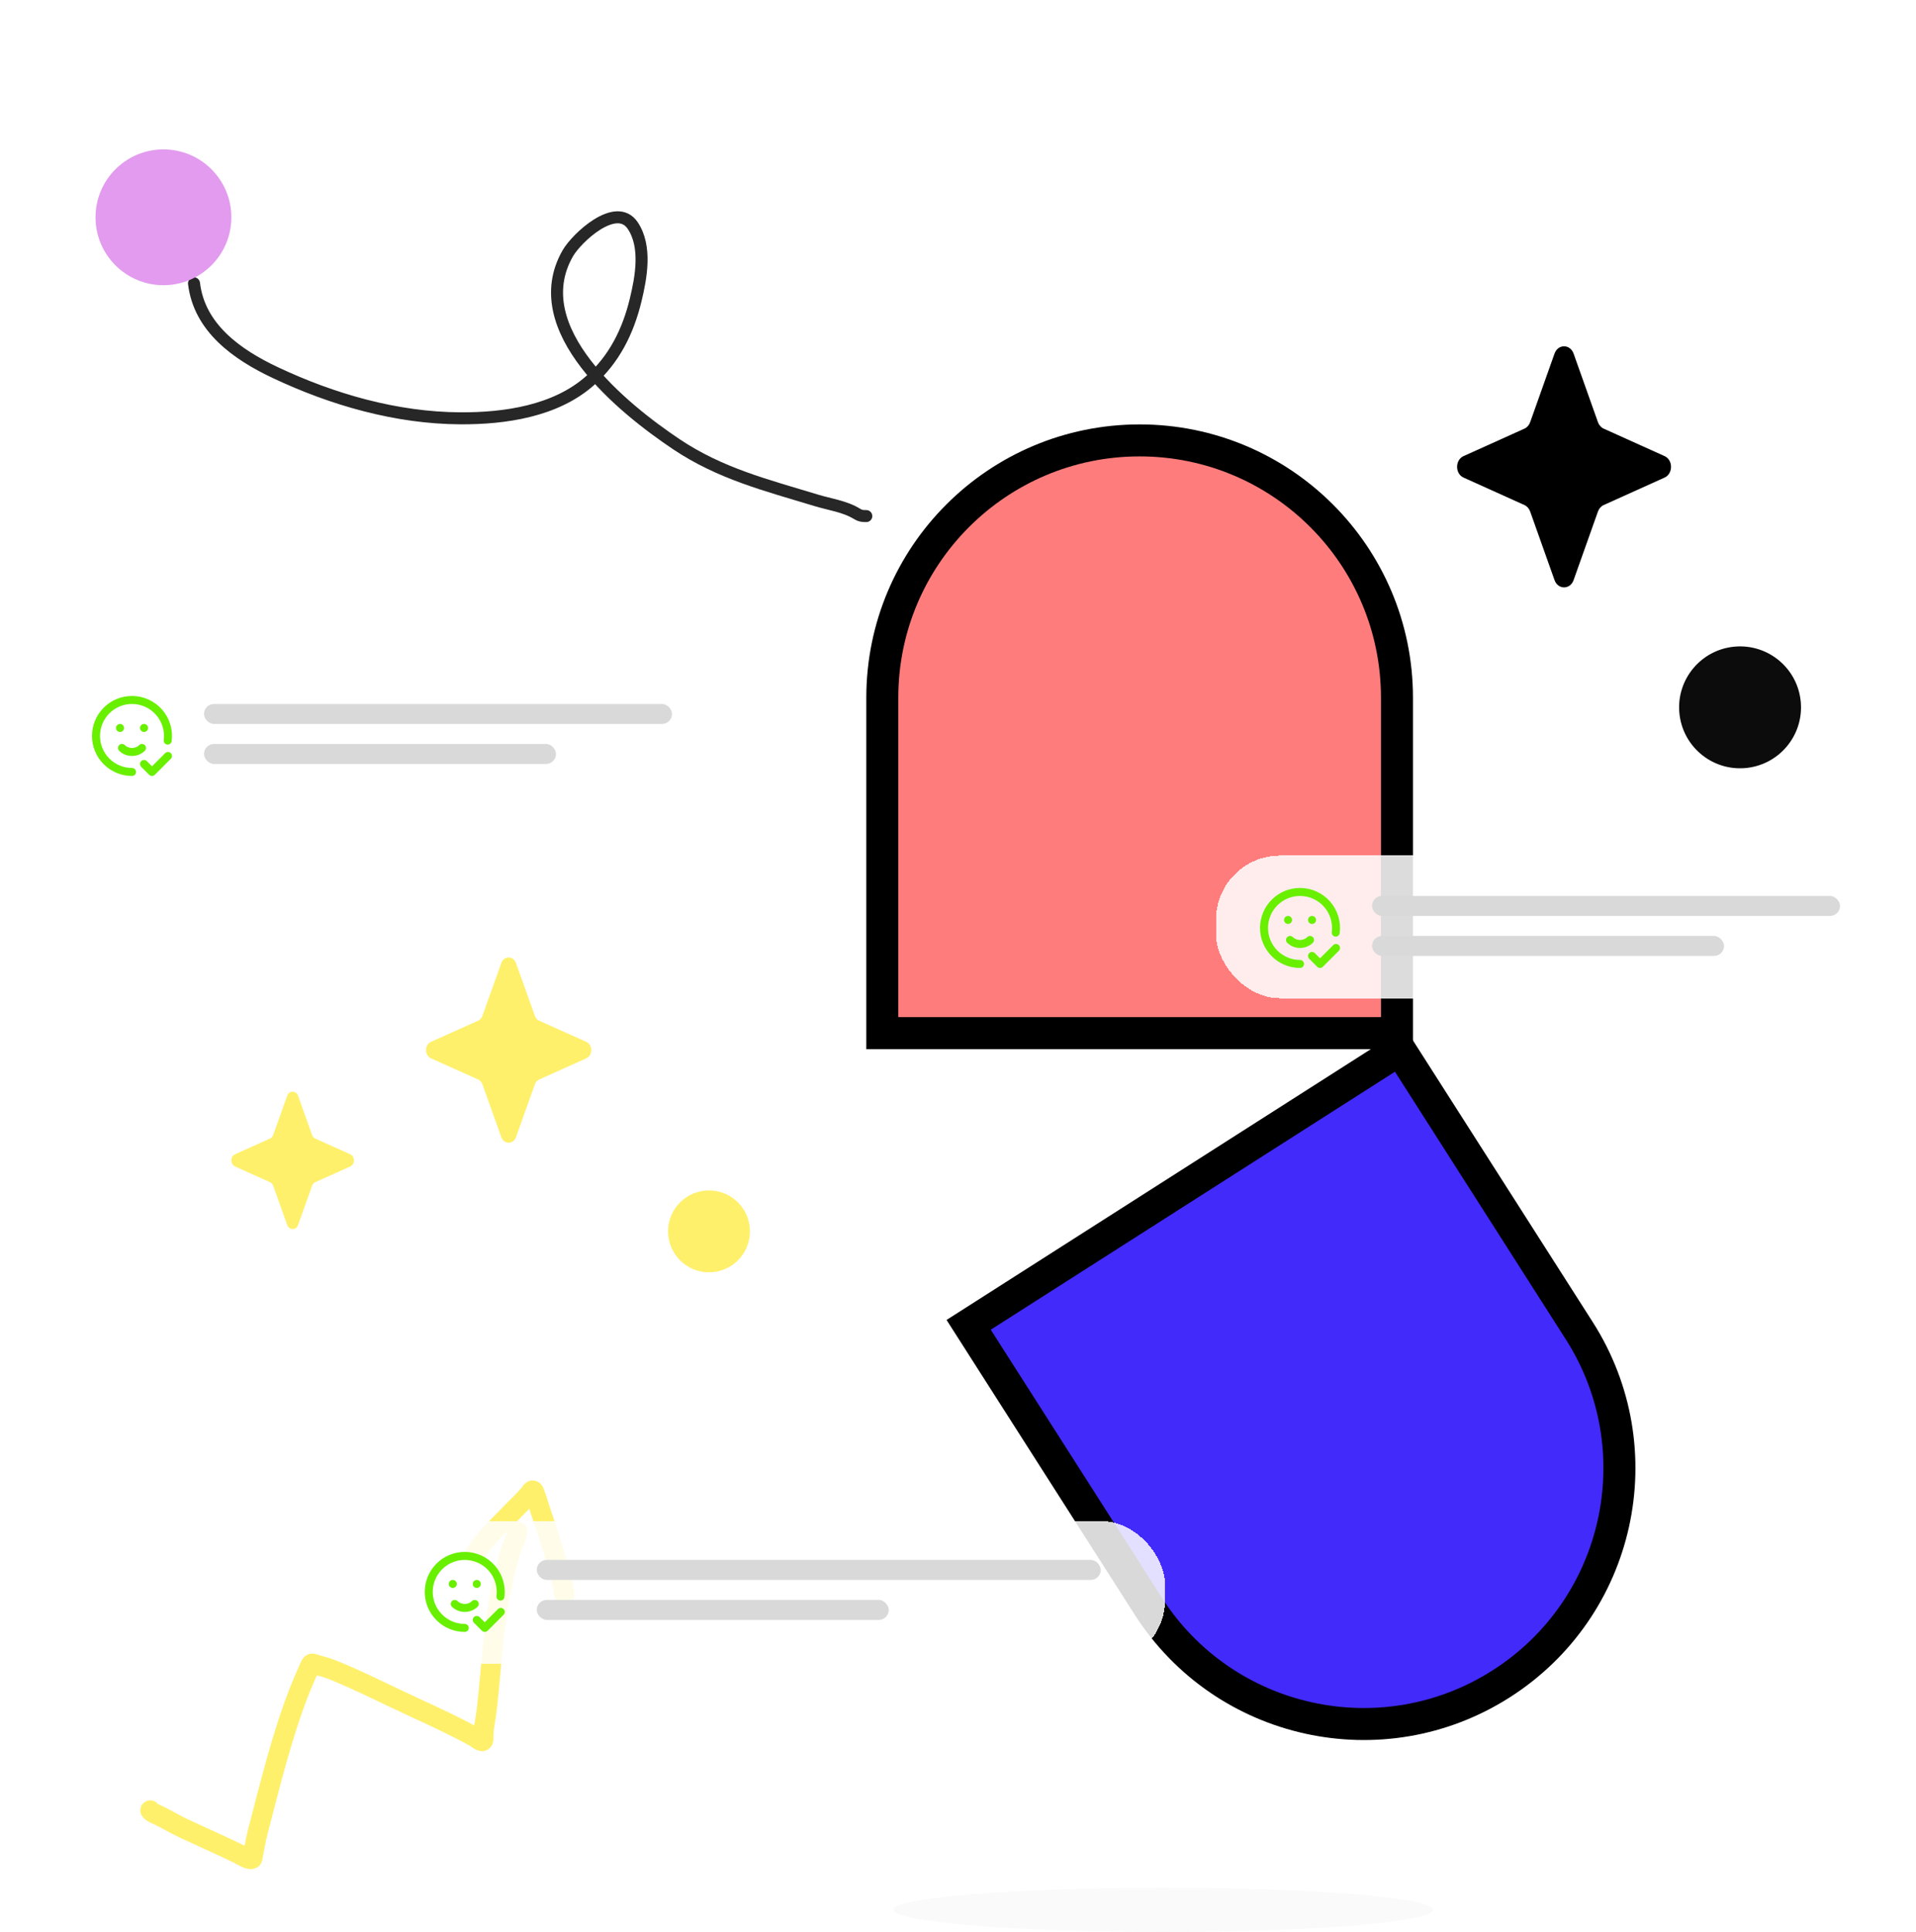 <svg width="479" height="483" viewBox="0 0 479 483" fill="none" xmlns="http://www.w3.org/2000/svg">
<path d="M37.565 452.609C37.963 453.212 39.041 453.57 39.658 453.867C41.803 454.897 43.831 456.149 45.99 457.155C50.417 459.218 54.897 461.194 59.296 463.313C60.022 463.662 61.98 464.957 62.867 464.791C63.196 464.728 63.145 464.347 63.199 464.081C63.617 462.039 63.904 460.024 64.438 457.992C67.544 446.148 70.433 434.006 74.91 422.597C75.601 420.837 76.385 419.11 77.133 417.375C77.247 417.112 77.641 416.05 77.953 415.916C78.115 415.846 78.803 416.132 78.949 416.171C80.495 416.586 82.028 417.02 83.515 417.628C90.355 420.426 97.003 423.848 103.719 426.936C108.79 429.269 113.85 431.611 118.738 434.317C119.469 434.721 120.933 436.156 120.872 434.609C120.78 432.238 121.417 429.738 121.692 427.397C122.354 421.761 122.723 416.095 123.342 410.454C124.221 402.441 125.467 394.405 128.011 386.749C128.408 385.553 129.268 384.125 129.335 382.861M118.79 388.35C118.79 388.35 119.683 387.103 119.916 386.786C122.205 383.669 125.144 381.025 127.803 378.242C129.311 376.663 130.947 375.182 132.349 373.507C132.795 372.973 133.155 372.108 133.537 372.995C134.203 374.541 134.586 376.169 135.121 377.763C136.503 381.878 137.998 385.996 139.025 390.219C139.704 393.011 140.817 395.8 141.069 398.66" stroke="#FFF06C" stroke-width="5" stroke-miterlimit="10" stroke-linecap="round"/>
<path d="M48.501 70.839C49.816 81.979 59.261 88.638 68.783 93.135C83.141 99.918 99.096 104.506 115.076 104.585C126.189 104.64 138.846 102.821 147.454 95.22C153.564 89.824 157.017 82.845 158.913 75.008C160.289 69.323 161.7 61.651 158.186 56.398C154.04 50.202 144.124 59.519 141.936 63.347C131.076 82.346 155.911 102.22 169.069 111.051C180.03 118.407 191.601 121.305 204.084 125.099C207.454 126.123 211.234 126.604 214.271 128.483C215.097 128.994 215.621 129.026 216.575 129.026" stroke="#272727" stroke-width="3" stroke-linecap="round"/>
<circle cx="40.861" cy="54.327" r="16.977" fill="#E29BEE"/>
<path d="M349.241 174.44V258.297H220.575V174.44C220.575 138.91 249.378 110.107 284.908 110.107C320.438 110.107 349.241 138.91 349.241 174.44Z" fill="#FF7C7C" stroke="black" stroke-width="8"/>
<path d="M287.012 401.482L242.165 331.223L349.959 262.418L394.805 332.677C413.805 362.444 405.077 401.976 375.31 420.976C345.544 439.976 306.011 431.248 287.012 401.482Z" fill="#422AFB" stroke="black" stroke-width="8"/>
<g filter="url(#filter0_d_116_151)">
<rect x="12" y="166.376" width="196.086" height="35.652" rx="15" fill="white" fill-opacity="0.87" shape-rendering="crispEdges"/>
<g clip-path="url(#clip0_116_151)">
<path d="M41.925 185.163C42.091 183.894 41.984 182.603 41.611 181.379C41.238 180.154 40.608 179.023 39.764 178.061C38.919 177.099 37.879 176.328 36.712 175.8C35.546 175.272 34.28 175 33 175C30.613 175 28.324 175.948 26.636 177.636C24.948 179.324 24 181.613 24 184C24 186.387 24.948 188.676 26.636 190.364C28.324 192.052 30.613 193 33 193" stroke="#69EF00" stroke-width="2" stroke-linecap="round" stroke-linejoin="round"/>
<path d="M30 182H30.01" stroke="#69EF00" stroke-width="2" stroke-linecap="round" stroke-linejoin="round"/>
<path d="M36 182H36.01" stroke="#69EF00" stroke-width="2" stroke-linecap="round" stroke-linejoin="round"/>
<path d="M30.5 187C31.158 187.64 32.06 188 33 188C33.94 188 34.842 187.64 35.5 187" stroke="#69EF00" stroke-width="2" stroke-linecap="round" stroke-linejoin="round"/>
<path d="M36 191L38 193L42 189" stroke="#69EF00" stroke-width="2" stroke-linecap="round" stroke-linejoin="round"/>
</g>
<rect x="51" y="176" width="117" height="5" rx="2.5" fill="#D9D9D9"/>
<rect x="51" y="186" width="88" height="5" rx="2.5" fill="#D9D9D9"/>
</g>
<g filter="url(#filter1_d_116_151)">
<rect x="95.188" y="380.288" width="196.086" height="35.652" rx="16" fill="white" fill-opacity="0.85" shape-rendering="crispEdges"/>
<g clip-path="url(#clip1_116_151)">
<path d="M125.113 399.163C125.279 397.894 125.172 396.603 124.799 395.379C124.426 394.154 123.797 393.023 122.952 392.061C122.107 391.099 121.067 390.328 119.9 389.8C118.734 389.272 117.468 389 116.188 389C113.801 389 111.512 389.948 109.824 391.636C108.136 393.324 107.188 395.613 107.188 398C107.188 400.387 108.136 402.676 109.824 404.364C111.512 406.052 113.801 407 116.188 407" stroke="#69EF00" stroke-width="2" stroke-linecap="round" stroke-linejoin="round"/>
<path d="M113.188 396H113.198" stroke="#69EF00" stroke-width="2" stroke-linecap="round" stroke-linejoin="round"/>
<path d="M119.188 396H119.198" stroke="#69EF00" stroke-width="2" stroke-linecap="round" stroke-linejoin="round"/>
<path d="M113.688 401C114.346 401.64 115.248 402 116.188 402C117.128 402 118.03 401.64 118.688 401" stroke="#69EF00" stroke-width="2" stroke-linecap="round" stroke-linejoin="round"/>
<path d="M119.188 405L121.188 407L125.188 403" stroke="#69EF00" stroke-width="2" stroke-linecap="round" stroke-linejoin="round"/>
</g>
<rect x="134.188" y="390" width="141" height="5" rx="2.5" fill="#D9D9D9"/>
<rect x="134.188" y="400" width="88" height="5" rx="2.5" fill="#D9D9D9"/>
</g>
<g filter="url(#filter2_d_116_151)">
<rect x="304.007" y="213.912" width="162.132" height="35.652" rx="16" fill="white" fill-opacity="0.86" shape-rendering="crispEdges"/>
<g clip-path="url(#clip2_116_151)">
<path d="M333.932 233.163C334.098 231.894 333.991 230.603 333.618 229.379C333.245 228.154 332.615 227.023 331.771 226.061C330.926 225.099 329.885 224.328 328.719 223.8C327.553 223.272 326.287 223 325.007 223C322.62 223 320.331 223.948 318.643 225.636C316.955 227.324 316.007 229.613 316.007 232C316.007 234.387 316.955 236.676 318.643 238.364C320.331 240.052 322.62 241 325.007 241" stroke="#69EF00" stroke-width="2" stroke-linecap="round" stroke-linejoin="round"/>
<path d="M322.007 230H322.017" stroke="#69EF00" stroke-width="2" stroke-linecap="round" stroke-linejoin="round"/>
<path d="M328.007 230H328.017" stroke="#69EF00" stroke-width="2" stroke-linecap="round" stroke-linejoin="round"/>
<path d="M322.507 235C323.165 235.64 324.067 236 325.007 236C325.947 236 326.849 235.64 327.507 235" stroke="#69EF00" stroke-width="2" stroke-linecap="round" stroke-linejoin="round"/>
<path d="M328.007 239L330.007 241L334.007 237" stroke="#69EF00" stroke-width="2" stroke-linecap="round" stroke-linejoin="round"/>
</g>
<rect x="343.007" y="224" width="117" height="5" rx="2.5" fill="#D9D9D9"/>
<rect x="343.007" y="234" width="88" height="5" rx="2.5" fill="#D9D9D9"/>
</g>
<path d="M178.073 318.065C183.71 317.611 187.911 312.673 187.457 307.037C187.003 301.4 182.065 297.198 176.428 297.653C170.792 298.107 166.59 303.044 167.044 308.681C167.499 314.318 172.436 318.519 178.073 318.065Z" fill="#FFF06C"/>
<path d="M125.32 240.775L120.613 253.958C120.411 254.523 120.013 254.97 119.509 255.196L107.75 260.473C106.089 261.219 106.089 263.856 107.75 264.601L119.509 269.878C120.013 270.104 120.411 270.552 120.613 271.116L125.32 284.3C125.985 286.162 128.337 286.162 129.002 284.3L133.708 271.116C133.91 270.551 134.309 270.104 134.813 269.878L146.571 264.601C148.233 263.856 148.233 261.219 146.571 260.473L134.813 255.196C134.309 254.97 133.91 254.522 133.708 253.958L129.002 240.775C128.336 238.912 125.985 238.912 125.32 240.775ZM71.796 273.966L68.304 283.745C68.155 284.164 67.859 284.495 67.485 284.663L58.763 288.578C57.53 289.131 57.53 291.086 58.763 291.639L67.485 295.554C67.859 295.721 68.155 296.053 68.304 296.471L71.796 306.25C72.289 307.632 74.033 307.632 74.526 306.25L78.018 296.471C78.168 296.053 78.463 295.721 78.837 295.554L87.559 291.639C88.791 291.086 88.791 289.131 87.559 288.578L78.837 284.663C78.463 284.495 78.168 284.164 78.018 283.745L74.526 273.966C74.033 272.584 72.289 272.584 71.796 273.966Z" fill="#FFF06C"/>
<path d="M436.238 192.033C444.626 191.357 450.878 184.01 450.202 175.622C449.526 167.234 442.178 160.982 433.791 161.658C425.403 162.333 419.151 169.681 419.827 178.069C420.502 186.457 427.85 192.709 436.238 192.033Z" fill="#0C0C0C"/>
<path d="M382.539 105.555L388.632 88.401C389.492 85.978 392.537 85.978 393.398 88.401L399.49 105.555C399.752 106.289 400.268 106.871 400.92 107.166L416.141 114.032C418.291 115.003 418.291 118.434 416.141 119.403L400.92 126.27C400.268 126.564 399.752 127.146 399.49 127.88L393.398 145.035C392.537 147.458 389.492 147.458 388.632 145.035L382.539 127.88C382.278 127.147 381.762 126.564 381.11 126.27L365.889 119.403C363.738 118.434 363.738 115.002 365.889 114.032L381.11 107.166C381.762 106.872 382.278 106.29 382.539 105.555Z" fill="black"/>
<ellipse cx="290.85" cy="477.482" rx="67.484" ry="5.518" fill="#F8F8F8" fill-opacity="0.74"/>
<defs>
<filter id="filter0_d_116_151" x="0" y="154.376" width="220.086" height="59.652" filterUnits="userSpaceOnUse" color-interpolation-filters="sRGB">
<feFlood flood-opacity="0" result="BackgroundImageFix"/>
<feColorMatrix in="SourceAlpha" type="matrix" values="0 0 0 0 0 0 0 0 0 0 0 0 0 0 0 0 0 0 127 0" result="hardAlpha"/>
<feOffset/>
<feGaussianBlur stdDeviation="6"/>
<feComposite in2="hardAlpha" operator="out"/>
<feColorMatrix type="matrix" values="0 0 0 0 0.168 0 0 0 0 0.171 0 0 0 0 0.175 0 0 0 0.25 0"/>
<feBlend mode="normal" in2="BackgroundImageFix" result="effect1_dropShadow_116_151"/>
<feBlend mode="normal" in="SourceGraphic" in2="effect1_dropShadow_116_151" result="shape"/>
</filter>
<filter id="filter1_d_116_151" x="83.188" y="368.288" width="220.086" height="59.652" filterUnits="userSpaceOnUse" color-interpolation-filters="sRGB">
<feFlood flood-opacity="0" result="BackgroundImageFix"/>
<feColorMatrix in="SourceAlpha" type="matrix" values="0 0 0 0 0 0 0 0 0 0 0 0 0 0 0 0 0 0 127 0" result="hardAlpha"/>
<feOffset/>
<feGaussianBlur stdDeviation="6"/>
<feComposite in2="hardAlpha" operator="out"/>
<feColorMatrix type="matrix" values="0 0 0 0 0.168 0 0 0 0 0.171 0 0 0 0 0.175 0 0 0 0.25 0"/>
<feBlend mode="normal" in2="BackgroundImageFix" result="effect1_dropShadow_116_151"/>
<feBlend mode="normal" in="SourceGraphic" in2="effect1_dropShadow_116_151" result="shape"/>
</filter>
<filter id="filter2_d_116_151" x="292.007" y="201.912" width="186.132" height="59.652" filterUnits="userSpaceOnUse" color-interpolation-filters="sRGB">
<feFlood flood-opacity="0" result="BackgroundImageFix"/>
<feColorMatrix in="SourceAlpha" type="matrix" values="0 0 0 0 0 0 0 0 0 0 0 0 0 0 0 0 0 0 127 0" result="hardAlpha"/>
<feOffset/>
<feGaussianBlur stdDeviation="6"/>
<feComposite in2="hardAlpha" operator="out"/>
<feColorMatrix type="matrix" values="0 0 0 0 0.168 0 0 0 0 0.171 0 0 0 0 0.175 0 0 0 0.25 0"/>
<feBlend mode="normal" in2="BackgroundImageFix" result="effect1_dropShadow_116_151"/>
<feBlend mode="normal" in="SourceGraphic" in2="effect1_dropShadow_116_151" result="shape"/>
</filter>
<clipPath id="clip0_116_151">
<rect width="24" height="24" fill="white" transform="translate(21 172)"/>
</clipPath>
<clipPath id="clip1_116_151">
<rect width="24" height="24" fill="white" transform="translate(104.188 386)"/>
</clipPath>
<clipPath id="clip2_116_151">
<rect width="24" height="24" fill="white" transform="translate(313.007 220)"/>
</clipPath>
</defs>
</svg>
